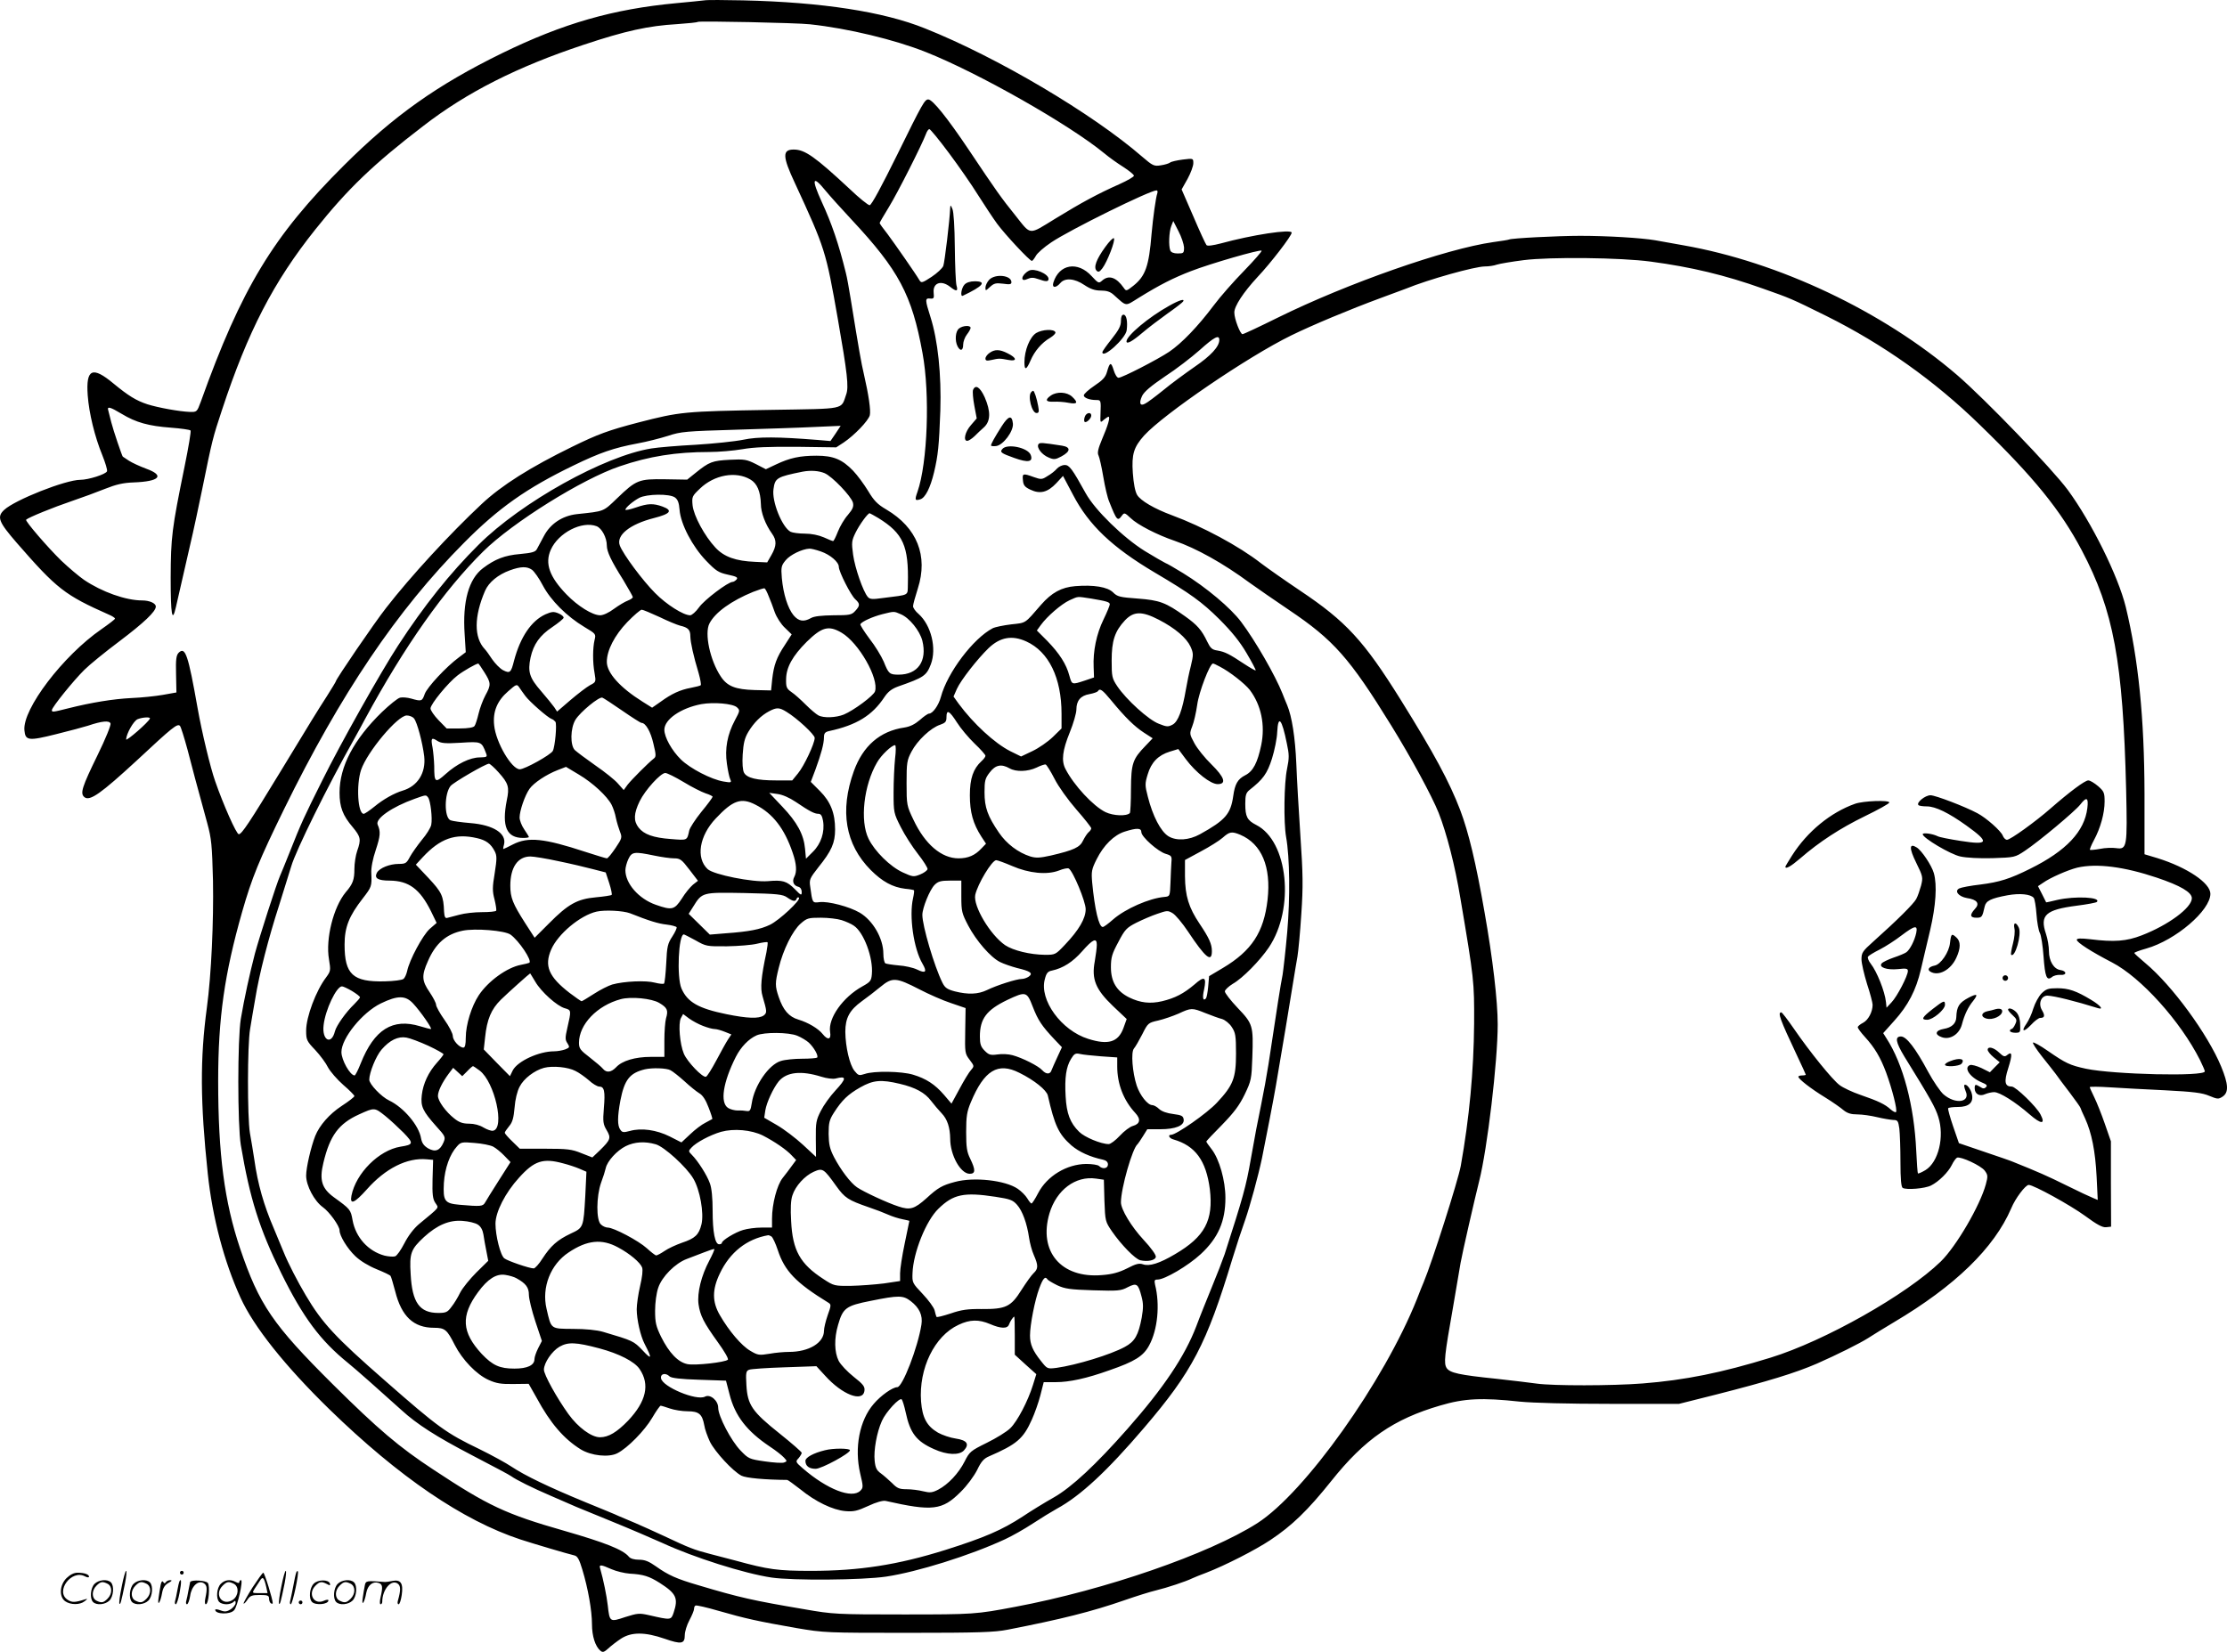 <?xml version="1.0" standalone="no"?>
<!DOCTYPE svg PUBLIC "-//W3C//DTD SVG 20010904//EN"
 "http://www.w3.org/TR/2001/REC-SVG-20010904/DTD/svg10.dtd">
<svg version="1.0" xmlns="http://www.w3.org/2000/svg"
  viewBox="0 0 1199.901 890.241"
 preserveAspectRatio="xMidYMid meet">
<g transform="translate(-0.045,891.596) scale(0.1,-0.1)"
fill="#000000" stroke="none">
<path d="M3795 8914 c-16 -2 -84 -9 -150 -15 -342 -32 -610 -109 -940 -270
-349 -171 -582 -336 -851 -604 -382 -380 -553 -663 -772 -1275 -20 -54 -21
-55 -59 -54 -56 2 -171 23 -228 41 -61 20 -103 46 -183 112 -114 95 -149 79
-139 -63 7 -97 38 -224 79 -324 16 -40 28 -79 25 -86 -6 -16 -100 -46 -144
-46 -79 0 -352 -108 -410 -162 -41 -38 -30 -65 68 -178 216 -248 258 -281 497
-387 17 -7 32 -17 32 -21 0 -4 -33 -29 -73 -57 -207 -143 -426 -431 -415 -545
5 -56 22 -58 170 -21 73 18 151 39 173 46 74 25 114 29 121 12 3 -9 -26 -81
-69 -169 -85 -174 -96 -208 -72 -228 29 -24 90 20 282 197 193 180 219 201
233 187 5 -5 23 -63 41 -129 29 -113 44 -168 106 -395 23 -84 26 -119 31 -310
4 -221 -9 -508 -33 -685 -37 -275 -36 -507 5 -895 25 -236 88 -474 176 -667
71 -157 241 -370 480 -603 374 -364 719 -599 1029 -701 64 -21 256 -78 291
-86 16 -4 26 -22 42 -76 31 -102 52 -222 52 -295 0 -64 18 -120 46 -143 12
-10 20 -7 42 13 15 14 46 38 69 53 56 36 128 36 235 -1 89 -31 108 -28 108 19
0 19 11 55 25 81 14 26 25 53 25 61 0 8 3 16 8 18 4 3 61 -10 126 -29 142 -41
211 -56 416 -92 153 -26 162 -26 605 -26 378 0 464 3 535 17 287 56 452 97
630 159 63 22 140 46 170 53 58 14 161 48 195 65 11 5 45 19 75 30 101 39 264
122 345 176 116 77 202 160 329 319 180 226 336 333 586 406 131 39 226 43
430 21 70 -7 261 -12 486 -12 l371 0 199 50 c279 71 429 117 544 167 109 48
231 109 275 137 28 18 91 57 140 86 329 195 540 400 632 614 22 54 77 126 94
126 27 0 226 -110 304 -167 65 -48 94 -63 113 -61 l27 3 -1 230 0 230 -33 95
c-18 52 -44 117 -57 143 -13 27 -24 51 -24 54 0 3 48 3 108 -1 59 -4 193 -11
298 -16 155 -8 201 -14 238 -30 44 -18 49 -19 72 -4 34 23 31 67 -8 162 -72
174 -264 437 -408 557 -33 28 -60 52 -60 55 0 3 29 14 65 24 158 45 345 205
345 295 0 58 -125 142 -285 192 l-70 21 0 327 c-1 410 -33 725 -101 1006 -41
167 -185 457 -312 630 -85 115 -445 489 -597 620 -399 343 -961 609 -1475 699
-52 9 -120 21 -151 27 -77 13 -259 24 -404 24 -121 0 -374 -13 -384 -20 -4 -2
-42 -8 -86 -14 -254 -36 -783 -221 -1160 -407 -99 -49 -184 -89 -190 -89 -12
0 -44 82 -44 116 -1 34 49 110 126 193 70 74 183 221 183 238 0 21 -215 -12
-382 -58 -43 -11 -71 -15 -77 -9 -5 6 -37 75 -71 155 l-63 145 32 57 c17 31
31 69 31 84 0 27 0 27 -57 20 -31 -4 -62 -11 -68 -16 -6 -5 -29 -12 -50 -15
-37 -6 -44 -2 -100 46 -267 232 -782 537 -1171 692 -223 90 -554 141 -979 151
-99 2 -193 3 -210 0z m570 -129 c205 -22 457 -83 625 -150 282 -112 770 -389
960 -545 25 -21 71 -54 103 -74 31 -20 57 -41 57 -47 0 -6 -35 -26 -77 -45
-117 -52 -204 -99 -346 -186 -147 -90 -129 -92 -215 16 -76 94 -107 138 -250
352 -118 176 -197 274 -220 274 -19 0 -30 -18 -167 -297 -85 -172 -139 -273
-149 -273 -8 0 -57 39 -108 88 -187 174 -241 212 -301 212 -62 0 -61 -37 6
-180 164 -355 167 -365 232 -735 51 -292 59 -364 45 -404 -30 -85 4 -77 -403
-84 -475 -8 -491 -10 -717 -68 -161 -42 -218 -63 -355 -130 -227 -111 -381
-208 -489 -309 -172 -161 -383 -390 -515 -560 -63 -80 -271 -385 -271 -396 0
-2 -21 -37 -47 -78 -58 -90 -81 -128 -253 -411 -165 -271 -207 -335 -223 -335
-13 0 -84 161 -127 285 -26 73 -72 265 -95 395 -51 288 -66 333 -102 298 -13
-14 -16 -35 -14 -115 l2 -99 -73 -13 c-40 -7 -116 -15 -168 -17 -100 -5 -216
-24 -340 -55 -87 -22 -90 -22 -90 -10 0 15 117 160 175 217 28 28 113 97 189
154 131 99 196 160 196 187 0 18 -34 33 -74 33 -88 0 -217 46 -313 111 -26 18
-81 64 -122 103 -73 71 -196 214 -190 221 12 12 150 68 242 99 59 20 143 51
185 68 58 23 96 32 152 34 141 5 170 37 68 74 -35 13 -76 32 -93 43 -16 11
-31 21 -33 22 -4 3 -51 141 -62 185 -6 25 -13 53 -16 63 -8 25 8 21 73 -18 76
-46 144 -65 265 -74 54 -4 101 -11 105 -15 4 -3 -11 -91 -32 -194 -69 -338
-74 -380 -75 -599 0 -200 8 -248 28 -160 66 289 84 368 92 402 5 22 28 128 50
235 54 266 57 277 106 425 140 425 278 692 504 975 174 218 312 351 581 557
235 182 507 319 862 437 228 76 351 103 507 112 58 4 107 9 110 12 6 6 536 -5
605 -13z m747 -692 c53 -71 124 -173 158 -228 35 -55 81 -125 103 -155 42 -57
175 -200 187 -200 4 0 13 12 21 26 7 15 45 48 84 74 99 67 531 280 567 280 5
0 7 -7 4 -16 -8 -22 -23 -130 -31 -219 -14 -174 -33 -227 -98 -279 -38 -30
-39 -30 -52 -11 -40 57 -81 71 -117 38 -17 -15 -20 -14 -56 25 -75 82 -175 65
-206 -35 -9 -29 13 -31 37 -3 25 30 77 26 130 -10 33 -22 57 -30 89 -30 31 0
50 -6 68 -22 74 -66 60 -64 136 -17 113 70 186 107 282 144 103 40 373 118
380 110 3 -3 -39 -51 -94 -108 -55 -56 -129 -140 -164 -187 -84 -112 -172
-204 -240 -250 -63 -42 -253 -140 -273 -140 -8 0 -19 18 -26 41 -14 46 -21 44
-36 -9 -8 -29 -23 -45 -68 -75 -31 -21 -57 -44 -57 -52 0 -13 30 -25 68 -25
24 0 25 -2 22 -75 -2 -48 -1 -49 17 -32 11 9 23 17 26 17 11 0 -3 -48 -35
-122 -21 -50 -26 -73 -19 -86 5 -10 17 -62 26 -116 9 -54 23 -114 32 -134 41
-103 45 -107 69 -74 12 16 15 15 46 -14 38 -37 144 -91 238 -123 116 -40 260
-120 405 -227 39 -28 133 -93 210 -145 241 -162 327 -259 552 -624 108 -175
218 -378 255 -470 43 -110 88 -283 117 -460 74 -437 75 -449 74 -675 -2 -257
-26 -510 -72 -768 -16 -84 -154 -517 -200 -627 -5 -11 -21 -51 -36 -90 -177
-444 -603 -1043 -860 -1208 -260 -166 -820 -360 -1305 -451 -211 -40 -223 -41
-600 -41 -362 0 -381 1 -535 28 -278 47 -349 63 -570 129 -120 35 -164 55
-230 102 -38 27 -60 36 -91 36 -26 0 -47 6 -55 16 -31 38 -127 76 -349 140
-315 90 -410 135 -705 330 -184 121 -296 216 -540 458 -325 323 -398 430 -501
734 -84 250 -118 505 -118 902 0 340 34 577 129 911 53 185 90 276 226 554
304 620 609 1073 969 1435 186 188 338 295 590 417 142 69 217 95 345 119 50
9 124 28 165 41 69 23 97 25 365 33 160 5 352 11 428 15 l137 6 -27 -41 -28
-41 -70 6 c-212 17 -321 18 -400 1 -44 -9 -159 -21 -255 -27 -96 -5 -204 -14
-240 -20 -252 -40 -700 -289 -931 -519 -154 -153 -295 -330 -433 -542 -94
-144 -311 -530 -409 -728 -99 -198 -113 -228 -177 -390 -23 -58 -46 -114 -51
-125 -18 -40 -111 -329 -135 -418 -28 -108 -57 -240 -76 -352 -18 -109 -18
-571 0 -680 49 -290 100 -451 218 -691 118 -239 210 -362 359 -483 33 -26 191
-166 288 -254 84 -77 189 -144 377 -242 113 -59 210 -110 215 -115 26 -19 114
-63 212 -105 59 -26 122 -53 138 -60 17 -7 104 -43 195 -80 91 -37 212 -89
270 -115 169 -78 440 -164 587 -186 115 -17 490 -14 618 5 167 25 450 113 640
201 39 18 106 56 150 85 44 29 103 65 130 80 127 69 271 203 469 435 260 304
337 451 476 910 21 69 52 163 69 210 27 78 70 235 91 334 22 109 63 320 75
391 24 139 84 497 95 570 6 39 16 95 21 125 5 30 15 134 21 231 10 148 9 214
-5 420 -9 134 -19 309 -22 389 -6 142 -24 255 -49 315 -7 17 -19 45 -26 64
-38 96 -146 284 -222 385 -56 75 -188 186 -313 263 -44 27 -87 52 -96 55 -9 4
-59 33 -110 64 -116 72 -269 221 -319 312 -73 132 -88 152 -113 152 -13 0 -32
-9 -42 -20 -10 -12 -33 -30 -51 -40 -29 -19 -34 -19 -74 -5 -58 21 -62 20 -58
-17 2 -27 10 -37 40 -51 52 -25 93 -15 140 35 l36 39 54 -102 c85 -163 210
-282 439 -418 195 -115 256 -160 348 -251 68 -68 111 -121 148 -184 29 -49 51
-91 49 -93 -2 -2 -30 14 -62 35 -81 54 -104 65 -144 72 -29 4 -38 13 -55 48
-30 63 -54 90 -120 137 -104 74 -136 86 -254 95 -96 7 -110 10 -133 33 -30 30
-105 42 -204 34 -74 -6 -127 -35 -184 -100 -90 -104 -79 -97 -161 -106 -41 -5
-86 -14 -100 -21 -105 -55 -244 -239 -279 -370 -12 -45 -44 -90 -64 -90 -6 0
-28 -15 -49 -34 -27 -23 -52 -36 -84 -41 -131 -19 -223 -99 -272 -235 -77
-214 -46 -395 91 -533 62 -62 118 -93 186 -101 24 -2 45 -6 47 -8 2 -2 0 -21
-5 -43 -22 -96 3 -272 51 -353 26 -45 17 -54 -30 -31 -21 10 -66 20 -99 22
-33 3 -65 8 -71 11 -6 4 -11 27 -11 52 0 82 -56 179 -127 221 -56 33 -171 63
-217 57 -39 -5 -38 -5 -50 83 -6 39 -2 46 44 105 71 88 90 131 90 204 0 87
-24 149 -82 207 l-49 49 25 66 c31 85 46 140 46 174 0 22 6 29 28 34 148 32
232 84 297 182 20 30 39 45 74 58 140 49 153 58 177 120 32 85 2 210 -66 271
-17 14 -30 33 -30 42 0 9 12 52 26 96 56 175 -4 327 -170 425 -48 28 -67 48
-98 100 -22 36 -58 85 -81 109 -59 61 -106 81 -197 81 -90 0 -144 -12 -218
-47 l-55 -26 -54 28 c-50 25 -62 27 -141 23 -93 -5 -110 -11 -183 -70 l-46
-37 -119 2 c-142 2 -155 -3 -259 -103 -76 -73 -67 -69 -217 -85 -78 -9 -143
-52 -178 -120 -15 -27 -31 -58 -37 -69 -8 -15 -27 -20 -91 -26 -82 -7 -134
-27 -199 -76 -77 -58 -111 -180 -99 -356 l6 -97 -37 -28 c-68 -50 -171 -161
-184 -197 -14 -40 -17 -41 -73 -25 -21 6 -48 8 -60 5 -13 -3 -56 -38 -98 -78
-151 -147 -228 -293 -228 -434 0 -77 17 -123 71 -186 43 -52 46 -66 24 -128
-8 -23 -15 -67 -15 -97 0 -58 -8 -81 -47 -126 -66 -80 -109 -251 -90 -361 10
-60 9 -64 -15 -97 -55 -72 -108 -214 -108 -287 0 -50 3 -57 49 -105 27 -29 58
-71 69 -94 12 -22 49 -65 82 -94 33 -28 60 -56 60 -60 0 -5 -31 -29 -68 -53
-67 -44 -120 -105 -143 -162 -23 -59 -49 -170 -49 -214 0 -54 44 -137 90 -170
35 -25 90 -101 90 -125 0 -29 41 -97 85 -139 26 -25 70 -52 114 -70 39 -16 74
-32 76 -37 3 -4 14 -42 25 -83 34 -135 99 -196 209 -196 59 0 70 -10 112 -93
41 -80 117 -159 182 -188 42 -19 67 -23 134 -22 l82 1 43 -76 c74 -137 147
-221 237 -277 57 -35 152 -45 198 -21 55 28 147 122 187 190 21 36 42 66 46
66 4 0 27 -7 50 -15 23 -8 66 -15 95 -15 61 0 79 -15 90 -75 3 -22 18 -62 31
-90 28 -55 122 -157 169 -182 25 -13 127 -22 247 -23 4 0 35 -23 70 -50 83
-68 176 -112 243 -118 45 -4 65 1 124 28 42 20 79 30 93 27 253 -57 305 -51
404 48 35 34 72 85 89 118 22 46 36 62 64 74 150 65 185 95 231 198 15 33 36
92 46 131 l18 71 65 0 c74 0 166 20 289 64 136 47 183 76 214 134 46 84 59
220 32 327 -5 24 -3 28 14 28 38 0 164 74 232 137 94 87 133 177 133 303 0 94
-33 209 -74 262 -16 20 -29 39 -29 42 0 2 38 43 85 90 64 66 93 104 122 164
35 73 37 83 41 199 6 172 3 181 -79 267 -38 40 -69 80 -69 89 0 8 20 27 43 41
53 30 146 125 194 196 141 210 104 573 -68 660 -49 25 -59 45 -59 114 0 46 4
59 22 74 74 58 96 88 122 170 14 45 27 109 28 142 5 96 25 73 52 -61 13 -60
13 -78 1 -137 -16 -75 -19 -288 -5 -367 20 -112 22 -328 6 -513 -9 -101 -21
-205 -25 -230 -12 -61 -27 -157 -76 -482 -9 -58 -27 -157 -40 -220 -22 -107
-29 -144 -55 -290 -26 -150 -42 -205 -141 -513 -11 -32 -41 -110 -68 -175 -26
-64 -65 -160 -85 -214 -62 -162 -176 -332 -371 -553 -171 -194 -301 -315 -398
-370 -48 -27 -123 -73 -166 -102 -112 -73 -204 -113 -416 -180 -258 -81 -465
-113 -725 -113 -179 0 -230 7 -405 55 -33 9 -95 25 -138 36 -89 23 -113 33
-247 96 -52 24 -122 56 -155 70 -33 14 -73 31 -90 38 -16 8 -97 41 -180 75
-197 81 -327 144 -396 190 -31 21 -110 64 -175 96 -179 86 -222 117 -509 369
-268 234 -339 311 -427 460 -43 72 -96 175 -118 230 -23 55 -47 114 -54 130
-54 125 -87 241 -105 370 -7 44 -17 109 -24 145 -14 84 -14 475 1 560 6 36 18
110 28 165 21 131 72 328 128 501 24 77 54 172 66 212 24 83 195 430 337 682
17 30 44 80 60 110 214 395 426 695 637 904 158 156 534 391 736 459 158 54
303 77 482 77 51 0 131 7 178 15 62 11 142 14 296 13 l210 -3 40 26 c58 39
133 117 141 147 6 26 -6 109 -32 222 -14 60 -26 126 -71 405 -9 55 -20 118
-26 140 -39 158 -76 266 -130 383 -57 125 -50 147 20 61 22 -27 86 -98 141
-157 254 -272 325 -405 382 -719 41 -221 27 -592 -27 -747 -16 -45 -14 -50 15
-41 27 8 54 62 74 145 22 93 27 144 34 333 6 194 -13 378 -53 504 -30 94 -30
103 -2 100 20 -2 22 2 19 32 -5 53 41 69 89 31 34 -27 44 -25 34 8 -4 15 -8
108 -9 207 -1 108 -6 190 -13 205 -9 22 -11 22 -12 5 -2 -64 -30 -294 -37
-312 -5 -13 -33 -39 -63 -59 -50 -33 -56 -34 -65 -19 -21 36 -132 195 -172
249 -24 30 -43 57 -43 60 0 3 23 42 51 88 46 75 176 332 199 393 5 14 13 25
18 25 5 0 52 -57 104 -127z m1268 -510 c0 -31 -2 -33 -34 -33 -22 0 -36 6 -40
16 -10 25 -7 100 5 131 l11 28 28 -55 c16 -30 29 -70 30 -87z m2515 -77 c217
-29 398 -72 603 -145 150 -53 151 -53 343 -148 305 -152 582 -348 827 -587
290 -281 435 -460 549 -676 172 -326 222 -598 239 -1290 7 -309 5 -323 -53
-315 -21 3 -60 2 -88 -4 -27 -5 -52 -7 -54 -5 -2 2 7 25 21 51 36 66 58 147
58 209 0 47 -3 55 -35 83 -20 17 -43 31 -53 31 -18 0 -100 -61 -203 -151 -82
-72 -217 -169 -235 -169 -8 0 -18 10 -23 23 -10 25 -87 94 -136 120 -67 36
-227 97 -253 97 -29 0 -78 -40 -65 -53 3 -4 24 -7 45 -7 47 0 118 -35 213
-103 127 -91 121 -107 -31 -83 -58 9 -114 20 -123 25 -28 14 -81 21 -81 11 0
-20 150 -109 203 -120 31 -7 103 -11 173 -9 119 4 121 4 175 40 75 50 269 212
298 249 34 44 45 38 38 -19 -15 -126 -114 -231 -308 -327 -110 -55 -166 -72
-267 -85 -54 -6 -105 -16 -115 -21 -28 -14 -4 -44 41 -52 56 -8 71 -30 43 -59
-29 -32 -26 -47 8 -47 30 0 32 3 45 61 7 30 32 43 123 60 66 12 125 6 141 -14
5 -6 12 -46 15 -89 3 -42 11 -87 18 -100 7 -12 16 -70 20 -127 8 -110 17 -133
45 -111 9 8 29 13 46 12 35 -3 35 21 0 26 -36 5 -62 49 -62 102 0 25 -7 67
-16 93 -34 101 -3 130 167 152 55 7 103 16 107 20 26 26 -116 33 -213 11 -33
-8 -60 -14 -60 -13 0 1 -10 21 -22 44 l-22 43 27 18 c39 28 136 70 185 82 105
24 252 5 428 -54 128 -43 189 -79 189 -111 0 -51 -127 -145 -270 -200 -82 -32
-148 -37 -277 -21 -52 6 -73 5 -73 -3 0 -14 78 -64 190 -122 156 -81 368 -316
474 -526 14 -29 26 -56 26 -61 0 -29 -492 -17 -640 14 -88 19 -110 30 -207 97
-40 28 -76 48 -79 44 -3 -3 18 -36 48 -74 30 -37 63 -80 74 -94 10 -15 45 -61
77 -103 31 -41 57 -78 57 -81 0 -2 11 -28 25 -57 35 -77 55 -175 62 -315 l6
-124 -24 10 c-13 5 -78 35 -144 68 -103 51 -153 73 -290 128 -11 5 -81 29
-155 54 l-135 46 -31 90 c-17 50 -29 93 -27 98 2 4 26 7 52 7 60 0 86 24 76
69 -6 29 -31 59 -41 49 -2 -3 1 -17 7 -32 28 -61 -54 -74 -119 -18 -17 15 -55
70 -83 122 -68 127 -117 190 -146 190 -34 0 -29 -30 18 -108 141 -228 167
-274 183 -326 34 -106 1 -243 -69 -286 -20 -12 -38 -20 -41 -18 -2 3 -6 58 -9
122 -11 242 -70 467 -161 607 l-17 27 60 67 c74 82 117 164 143 276 11 46 33
142 50 212 31 133 38 243 20 307 -12 42 -66 123 -93 139 -40 25 -41 -4 -2 -83
36 -73 37 -79 26 -123 -7 -25 -18 -58 -26 -72 -13 -25 -102 -114 -233 -231
-56 -50 -62 -59 -62 -94 0 -21 14 -81 30 -133 17 -51 30 -102 30 -112 0 -38
-23 -82 -51 -97 -16 -8 -29 -19 -29 -24 0 -6 17 -29 39 -53 52 -57 83 -109
114 -192 32 -87 62 -204 53 -212 -3 -4 -16 3 -29 14 -29 27 -66 45 -162 78
-44 15 -95 39 -113 53 -38 28 -159 177 -247 305 -33 48 -63 87 -67 87 -21 0
-7 -38 83 -229 27 -57 49 -105 49 -107 0 -2 -9 -4 -20 -4 -11 0 -20 -3 -20 -7
0 -12 68 -65 145 -112 39 -24 83 -55 98 -68 21 -17 41 -23 75 -23 26 0 74 -7
107 -15 33 -8 72 -14 86 -15 24 0 27 -5 33 -46 3 -26 6 -107 6 -180 0 -92 4
-135 12 -140 19 -12 120 -4 153 13 42 21 93 72 112 111 9 19 22 36 28 39 21 7
129 -43 149 -70 17 -23 18 -30 6 -74 -31 -114 -159 -334 -243 -416 -183 -178
-625 -428 -917 -518 -262 -81 -460 -121 -689 -139 -167 -13 -480 -13 -569 -1
-37 5 -134 17 -217 26 -205 21 -252 32 -270 58 -16 26 -13 61 35 332 17 99 35
205 40 235 9 52 75 340 100 440 44 173 100 645 100 845 0 126 -27 357 -71 605
-46 265 -86 431 -131 550 -58 152 -141 306 -321 595 -199 319 -294 422 -542
588 -82 55 -177 122 -210 147 -119 93 -315 198 -480 259 -95 35 -170 79 -188
110 -11 19 -19 62 -23 118 -7 101 5 139 61 202 105 115 557 424 792 539 112
55 315 140 483 202 63 23 124 46 135 50 122 50 372 120 426 120 20 0 49 4 65
10 16 5 81 16 144 24 142 18 523 14 685 -8z m-2325 -422 c0 -36 -45 -85 -133
-145 -50 -35 -127 -91 -169 -126 -42 -34 -86 -67 -97 -72 -28 -16 -35 2 -17
41 11 23 48 54 123 105 60 39 143 103 187 142 79 71 106 85 106 55z m-2127
-718 c41 -17 144 -125 153 -159 5 -21 -1 -35 -27 -66 -19 -21 -43 -62 -54 -90
-11 -28 -22 -51 -26 -51 -4 0 -26 9 -50 20 -28 12 -66 20 -102 20 -32 0 -67 5
-77 10 -46 25 -102 164 -92 230 8 60 18 66 157 94 43 8 87 5 118 -8z m-400
-34 c37 -21 55 -65 57 -132 0 -46 24 -110 60 -160 26 -36 25 -66 -3 -115 l-23
-40 -65 3 c-104 4 -168 27 -214 77 -58 62 -117 171 -123 228 -4 46 -3 49 40
90 77 74 193 95 271 49z m-406 -97 c15 -11 22 -28 25 -67 6 -77 69 -197 143
-274 53 -55 67 -64 117 -75 47 -10 56 -15 47 -26 -6 -7 -16 -13 -21 -13 -25 0
-154 -98 -181 -137 -17 -24 -39 -43 -48 -43 -36 0 -127 57 -189 120 -66 66
-172 208 -190 256 -21 55 54 115 184 148 90 23 103 41 46 62 -50 18 -79 17
-143 -5 -32 -11 -57 -16 -57 -12 0 11 41 46 75 64 40 21 163 23 192 2z m1096
-111 c134 -83 164 -150 159 -356 -2 -65 13 -56 -135 -75 -56 -8 -70 -7 -81 6
-25 29 -69 155 -79 227 -9 66 -8 76 13 119 21 43 66 105 76 105 2 0 23 -12 47
-26z m-1518 -44 c28 -11 55 -62 55 -104 0 -33 23 -82 88 -185 28 -47 52 -89
52 -93 0 -5 -12 -13 -27 -19 -14 -5 -48 -25 -74 -44 -28 -21 -58 -35 -75 -35
-41 0 -120 49 -181 112 -92 95 -118 167 -85 241 41 92 168 157 247 127z m1208
-136 c50 -17 97 -57 97 -83 0 -26 65 -154 89 -175 26 -24 26 -34 -1 -63 -19
-21 -30 -23 -117 -23 -64 -1 -104 -5 -121 -15 -39 -22 -66 -18 -94 15 -31 38
-55 114 -63 200 -5 60 -3 68 21 97 24 29 88 60 127 62 8 1 36 -6 62 -15z
m-1556 -99 c12 -9 39 -47 58 -84 43 -81 129 -167 224 -224 62 -37 63 -38 55
-70 -10 -42 -11 -120 0 -179 8 -47 8 -48 -25 -65 -18 -10 -65 -46 -105 -80
l-72 -62 -15 23 c-9 13 -41 52 -71 87 -63 72 -73 104 -57 181 16 72 50 120
118 165 31 21 58 43 60 49 2 6 -10 17 -27 24 -26 11 -36 10 -71 -5 -76 -35
-135 -122 -169 -250 -16 -64 -22 -70 -59 -51 -17 9 -43 36 -59 59 -15 23 -33
48 -40 55 -58 62 -58 175 2 314 20 46 70 87 133 110 60 22 93 22 120 3z m1275
-142 c9 -21 24 -60 33 -87 10 -27 34 -65 55 -84 l36 -35 -36 -56 c-46 -69 -60
-109 -69 -186 l-6 -60 -88 2 c-104 3 -148 20 -183 73 -58 87 -89 233 -61 286
31 60 118 122 235 170 31 12 59 21 62 19 4 -2 14 -21 22 -42z m1738 -13 c83
-14 100 -19 100 -31 0 -6 -15 -43 -34 -82 -38 -78 -57 -171 -53 -257 l2 -55
-50 -17 c-70 -23 -69 -23 -83 27 -16 61 -53 119 -119 187 l-56 56 21 29 c34
47 110 113 155 134 50 22 37 21 117 9z m-2327 -99 c45 -22 96 -43 112 -47 43
-10 55 -22 55 -58 1 -33 16 -103 45 -199 9 -32 14 -61 11 -64 -3 -3 -27 -9
-53 -14 -59 -11 -104 -32 -163 -75 l-46 -32 -51 32 c-123 77 -193 156 -193
215 0 62 42 143 110 214 36 37 71 67 78 67 7 0 49 -18 95 -39z m1300 15 c47
-19 103 -89 117 -143 27 -110 -24 -183 -128 -183 -49 0 -54 5 -80 70 -13 30
-47 86 -77 124 -29 39 -51 74 -49 78 9 15 68 41 119 54 65 16 61 16 98 0z
m1391 -30 c89 -46 149 -98 171 -145 16 -36 16 -44 2 -103 -9 -34 -21 -92 -27
-128 -19 -112 -42 -173 -71 -189 -24 -13 -32 -13 -74 4 -55 20 -177 131 -225
203 -28 42 -30 52 -30 138 0 107 17 158 72 217 47 49 91 50 182 3z m-1709 -70
c93 -55 202 -247 180 -316 -7 -23 -115 -103 -168 -125 -42 -17 -110 -20 -138
-4 -11 6 -41 31 -67 57 -26 26 -60 57 -77 68 -27 19 -30 27 -29 71 1 63 35
124 111 200 82 80 118 90 188 49z m995 -47 c121 -55 190 -196 190 -390 l0 -79
-47 -46 c-27 -26 -76 -60 -110 -76 l-61 -29 -59 29 c-84 43 -197 147 -277 255
l-28 39 18 41 c21 47 111 162 171 220 62 59 126 71 203 36z m-2920 -166 c36
-57 37 -68 6 -124 -13 -24 -30 -69 -37 -99 -7 -30 -17 -61 -22 -67 -6 -8 -35
-13 -80 -13 l-70 0 -44 45 c-24 25 -43 53 -43 63 0 23 95 139 146 178 31 24
99 63 112 64 1 0 16 -21 32 -47z m3963 30 c53 -27 134 -91 161 -125 62 -82 84
-190 62 -297 -20 -96 -44 -142 -86 -163 -41 -21 -56 -47 -65 -113 -14 -96 -42
-129 -179 -205 -60 -33 -127 -37 -170 -11 -42 26 -85 110 -111 213 -16 61 -16
71 -1 120 19 65 57 104 119 123 l46 14 41 -55 c54 -72 133 -134 171 -134 49 0
38 36 -34 107 -35 34 -76 85 -91 113 -27 50 -27 52 -12 91 9 22 21 75 27 117
9 68 68 222 85 222 3 0 19 -7 37 -17z m-3742 -158 c23 -31 121 -117 142 -124
7 -2 15 -9 20 -15 9 -13 -2 -134 -14 -157 -11 -21 -151 -99 -178 -99 -44 0
-129 145 -138 237 -8 73 16 132 75 183 43 38 47 40 59 23 6 -10 22 -31 34 -48z
m3155 -22 c79 -96 127 -142 177 -175 l48 -31 -39 -41 c-69 -71 -77 -95 -78
-233 0 -67 -3 -125 -6 -129 -18 -18 -89 -15 -131 5 -66 32 -171 145 -216 233
-23 44 -16 100 23 196 20 49 36 105 36 124 0 48 23 75 70 83 22 4 42 11 46 16
10 17 23 9 70 -48z m-2633 -57 c52 -36 99 -66 104 -66 22 0 49 -46 64 -112 15
-62 15 -71 1 -81 -29 -23 -118 -112 -140 -140 l-21 -29 -31 35 c-16 19 -71 63
-122 98 -50 35 -99 72 -110 82 -26 25 -25 118 3 164 26 42 128 126 145 119 6
-2 55 -34 107 -70z m618 18 c17 -16 17 -18 -11 -70 -41 -77 -55 -154 -43 -234
5 -36 13 -74 18 -84 8 -18 5 -19 -36 -12 -66 11 -180 70 -230 119 -49 48 -89
120 -89 160 0 56 89 117 199 138 67 12 170 3 192 -17z m268 -25 c56 -34 151
-122 151 -140 0 -30 -58 -153 -90 -191 l-31 -38 -87 0 c-104 0 -158 13 -173
42 -7 13 -10 51 -7 98 4 60 10 87 30 121 30 50 69 89 113 112 40 21 54 21 94
-4z m917 -56 c20 -32 63 -83 95 -114 33 -31 59 -61 59 -66 0 -6 -9 -18 -21
-29 -45 -41 -63 -94 -63 -184 0 -91 17 -153 62 -223 l25 -38 -24 -25 c-35 -38
-72 -54 -124 -54 -92 0 -181 76 -243 208 -36 75 -37 80 -37 197 0 111 2 124
27 171 31 59 104 128 154 144 28 10 34 16 34 41 0 43 15 36 56 -28z m-2925 21
c17 -20 46 -130 55 -204 10 -89 -35 -161 -116 -185 -46 -14 -105 -47 -152 -86
-26 -21 -52 -39 -58 -39 -32 0 -41 156 -14 237 33 97 197 293 246 293 14 0 32
-7 39 -16z m-1423 -1 c-8 -20 -128 -124 -128 -112 1 30 40 100 62 109 28 11
71 13 66 3z m1675 -130 c111 7 112 7 136 -56 8 -20 6 -22 -33 -23 -53 0 -124
-35 -185 -90 -56 -50 -61 -47 -61 44 -1 31 -5 76 -9 99 -10 51 -6 57 26 36 20
-13 42 -15 126 -10z m2340 -85 c-4 -40 -8 -122 -8 -183 0 -108 1 -112 39 -187
21 -42 63 -107 92 -144 30 -38 53 -75 52 -82 -2 -8 -20 -21 -40 -29 -35 -14
-40 -13 -93 11 -68 31 -152 114 -185 182 -47 96 -26 288 46 411 22 39 79 93
97 93 5 0 5 -33 0 -72z m-2136 -75 c53 -59 59 -79 44 -150 -28 -142 -1 -203
88 -203 17 0 31 2 31 5 0 2 -11 21 -25 41 -14 20 -25 49 -25 64 0 36 28 118
53 154 23 33 91 78 153 102 l44 17 70 -42 c74 -44 152 -116 176 -163 8 -16 19
-47 23 -71 5 -23 15 -56 22 -74 12 -30 11 -35 -24 -87 -21 -31 -41 -56 -47
-56 -5 0 -57 16 -116 35 -222 73 -308 82 -390 40 -27 -14 -50 -25 -52 -25 -1
0 0 11 4 24 15 60 -57 106 -181 116 -49 4 -98 11 -107 15 -35 14 -34 143 0
185 17 20 189 120 207 120 5 0 29 -21 52 -47z m2995 -34 c21 -42 72 -113 118
-166 44 -50 80 -96 80 -101 0 -5 -6 -15 -14 -21 -8 -7 -21 -27 -30 -45 -17
-37 -50 -52 -174 -81 -59 -13 -79 -14 -110 -5 -66 21 -128 68 -169 128 -61 89
-78 136 -78 218 0 62 3 75 28 107 31 41 63 47 107 22 35 -20 98 -18 145 4 22
11 44 18 49 17 5 -1 27 -36 48 -77z m-1998 -18 c44 -27 98 -54 119 -61 20 -6
37 -15 37 -18 0 -4 -27 -41 -61 -82 -33 -41 -62 -86 -65 -100 -12 -55 -9 -53
-98 -46 -96 7 -146 25 -175 62 -28 36 -26 76 6 142 30 61 113 152 138 152 10
0 54 -22 99 -49z m604 -107 c75 -51 101 -64 122 -64 13 0 20 -10 25 -38 10
-60 -11 -124 -55 -167 l-37 -37 -5 54 c-7 76 -42 142 -123 227 l-70 74 43 -6
c27 -3 66 -20 100 -43z m-1981 24 c13 -17 24 -112 17 -147 -3 -16 -26 -53 -51
-82 -24 -30 -53 -71 -64 -91 -18 -34 -23 -38 -60 -38 -49 0 -104 -22 -118 -48
-15 -29 5 -42 69 -42 103 -1 163 -45 223 -166 l30 -62 -37 -32 c-38 -34 -110
-168 -122 -228 -4 -17 -12 -36 -20 -42 -7 -6 -52 -12 -101 -13 -171 -4 -216
37 -216 198 0 94 24 154 98 249 48 62 49 65 46 136 -2 27 8 78 24 125 25 76
27 99 10 137 -13 32 77 95 200 139 62 22 60 22 72 7z m1764 -39 c93 -47 156
-128 200 -258 21 -60 24 -103 9 -131 -13 -24 -4 -47 21 -53 12 -3 19 -14 19
-28 0 -21 -3 -20 -37 15 -44 44 -66 50 -145 43 -82 -7 -293 35 -325 65 -64 60
-45 179 44 273 92 98 137 114 214 74z m2079 -148 c0 -25 90 -105 132 -117 30
-9 33 -13 30 -44 -1 -19 -4 -69 -5 -110 -3 -75 -3 -75 -33 -78 -81 -7 -211
-64 -277 -122 -25 -22 -49 -40 -55 -40 -21 0 -43 94 -57 240 -5 59 -3 71 24
125 38 76 94 131 151 149 66 21 90 20 90 -3z m533 -14 c115 -49 167 -172 147
-350 -20 -175 -85 -275 -241 -368 l-74 -44 -5 -57 c-3 -31 -8 -60 -13 -64 -15
-15 -19 6 -9 49 14 68 2 75 -52 27 -58 -49 -104 -73 -174 -90 -65 -15 -117 -9
-177 20 -67 33 -99 84 -99 163 0 53 6 73 40 136 35 67 44 77 97 104 32 16 83
38 113 48 52 18 57 19 83 3 15 -9 52 -53 82 -98 95 -143 129 -170 129 -106 0
38 -15 71 -66 147 -59 88 -78 150 -79 256 l0 88 85 46 c47 25 100 58 118 74
37 33 49 35 95 16z m-4113 -18 c49 -11 75 -30 96 -71 12 -24 12 -40 0 -117
-13 -77 -13 -98 -1 -143 7 -29 11 -56 9 -60 -3 -5 -38 -8 -77 -8 -40 0 -94 -6
-122 -14 -27 -7 -57 -15 -65 -17 -11 -3 -15 6 -17 34 -3 84 -12 104 -83 180
l-69 73 37 40 c94 101 175 130 292 103z m955 -94 c38 -8 87 -15 107 -15 33 0
41 -6 83 -61 l46 -60 -27 -21 c-14 -12 -42 -45 -60 -75 -40 -61 -53 -64 -141
-33 -91 32 -163 114 -163 186 0 14 7 41 16 60 19 40 32 41 139 19z m-517 -30
c64 -13 148 -33 186 -43 l70 -18 19 -58 c10 -31 16 -60 13 -63 -3 -3 -41 -9
-85 -13 -100 -9 -149 -36 -253 -141 l-77 -77 -51 79 c-67 105 -80 137 -80 202
0 98 40 157 108 157 18 0 86 -11 150 -25z m2445 -26 c92 -40 188 -49 252 -25
24 10 49 15 54 11 23 -14 91 -178 91 -219 0 -50 -36 -112 -112 -192 -50 -53
-52 -54 -107 -54 -81 1 -171 23 -215 52 -81 56 -173 211 -161 271 13 59 90
187 113 187 7 0 45 -14 85 -31z m-273 -165 c0 -80 3 -91 37 -156 43 -82 121
-172 172 -197 20 -10 61 -24 91 -32 72 -17 88 -28 64 -46 -10 -7 -27 -13 -38
-13 -28 0 -135 -34 -188 -60 -48 -23 -101 -25 -173 -7 -41 11 -53 19 -67 47
-44 89 -108 306 -108 365 0 38 40 136 66 162 19 19 34 23 84 23 l60 0 0 -86z
m-938 -5 c32 -22 45 -24 51 -6 2 6 8 9 12 5 12 -12 -106 -122 -156 -146 -52
-25 -112 -37 -239 -46 l-85 -7 -57 56 -57 56 24 38 c49 79 48 78 277 74 180
-4 206 -7 230 -24z m-847 -85 c103 -41 152 -56 197 -61 27 -3 51 -10 54 -14 2
-5 -8 -27 -23 -50 -25 -38 -29 -54 -33 -145 -3 -56 -8 -105 -12 -109 -3 -3
-26 -1 -49 5 -47 13 -166 8 -230 -10 -20 -6 -64 -28 -98 -50 -34 -22 -64 -40
-67 -40 -3 0 -32 20 -65 45 -112 87 -137 145 -99 233 36 84 157 185 245 205
45 10 143 5 180 -9z m1140 -37 c22 -7 52 -20 66 -30 54 -36 105 -174 97 -261
-3 -36 -8 -42 -51 -66 -105 -58 -186 -172 -174 -246 7 -41 -12 -46 -40 -11
-24 30 -78 62 -131 78 -51 15 -82 51 -106 122 -20 59 -20 75 0 156 24 99 75
201 118 239 34 30 42 32 109 32 40 0 90 -6 112 -13z m5790 -69 c-9 -42 -34
-90 -53 -104 -8 -6 -39 -19 -69 -29 -29 -10 -58 -24 -64 -31 -18 -21 27 -37
88 -31 44 5 53 3 53 -10 0 -26 -58 -138 -88 -169 l-27 -29 -3 30 c-6 58 -49
165 -82 207 -12 15 -18 32 -15 38 4 6 32 23 64 39 31 16 84 50 116 75 73 55
89 58 80 14z m-7574 -9 c45 -32 119 -142 101 -152 -4 -2 -24 -7 -45 -11 -74
-14 -176 -87 -227 -164 -39 -59 -70 -159 -70 -228 0 -38 -4 -54 -13 -54 -22 0
-57 39 -57 63 0 13 -20 52 -45 87 -25 35 -45 72 -45 81 0 9 -16 40 -35 68 -42
61 -44 89 -9 167 41 95 99 146 187 164 67 14 227 1 258 -21z m997 -31 c56 -32
60 -33 169 -32 62 1 136 7 163 14 28 7 53 10 56 8 2 -3 -1 -27 -6 -54 -29
-135 -34 -194 -21 -237 24 -83 25 -89 6 -104 -26 -18 -87 -16 -200 7 -152 31
-211 65 -243 139 -26 61 -16 291 13 291 3 0 31 -15 63 -32z m2162 -24 c0 -15
-5 -55 -11 -89 -18 -96 4 -151 98 -241 l74 -70 -18 -50 c-28 -75 -82 -91 -189
-57 -145 45 -265 210 -234 322 8 32 16 42 38 46 60 13 112 46 163 104 58 66
79 75 79 35z m-3026 -198 c32 -56 119 -133 160 -144 35 -10 35 -11 13 -107
-12 -52 -12 -63 1 -82 13 -21 12 -23 -13 -33 -14 -5 -41 -10 -59 -10 -82 0
-197 -53 -223 -103 l-15 -31 -71 72 -70 72 7 64 c10 98 33 153 86 205 40 39
152 139 157 141 0 0 13 -20 27 -44z m2070 -42 c50 -26 127 -60 170 -74 l79
-27 -2 -122 c-2 -118 -2 -123 24 -157 25 -33 25 -34 8 -54 -10 -10 -38 -56
-62 -101 l-44 -81 -40 47 c-49 57 -97 88 -167 109 -63 19 -212 21 -260 4 -31
-10 -35 -9 -56 17 -26 33 -48 128 -49 210 0 75 23 117 89 165 27 19 72 54 100
77 64 53 84 52 210 -13z m-3057 -9 c23 -14 43 -29 43 -34 0 -4 -14 -20 -31
-37 -44 -42 -96 -115 -104 -146 -19 -77 -71 -49 -61 33 9 82 69 209 99 209 6
0 30 -11 54 -25z m3668 -85 c28 -72 48 -103 118 -177 l39 -41 -25 -54 c-14
-29 -27 -61 -31 -70 -7 -23 -29 -23 -50 0 -20 23 -108 67 -160 81 -21 6 -58 8
-82 4 -37 -5 -46 -2 -68 20 -21 21 -26 36 -26 77 0 96 36 143 148 197 100 47
105 46 137 -37z m-3339 18 c41 -44 106 -138 96 -138 -5 0 -31 7 -58 15 -148
45 -247 -17 -320 -200 -14 -36 -29 -65 -33 -65 -24 0 -71 83 -71 126 0 74 112
213 212 262 91 44 133 44 174 0z m1326 3 c44 -26 50 -40 37 -83 -5 -18 -9 -72
-9 -120 l0 -88 -73 0 c-85 0 -155 -21 -187 -56 -27 -28 -52 -31 -71 -8 -7 9
-39 36 -71 61 -51 39 -58 48 -58 79 0 99 98 201 225 235 55 15 167 4 207 -20z
m2943 -55 c33 -13 73 -28 90 -32 16 -5 40 -24 52 -43 20 -30 23 -46 23 -143 0
-132 -15 -171 -103 -265 -53 -57 -219 -173 -247 -173 -19 0 -10 -19 13 -25
118 -34 176 -114 196 -268 20 -168 -27 -256 -187 -350 -84 -50 -139 -67 -173
-55 -21 7 -38 3 -86 -22 -44 -22 -81 -32 -135 -36 -220 -19 -344 127 -283 333
38 126 140 203 251 187 l42 -6 3 -113 c4 -111 5 -113 41 -166 50 -72 124 -148
152 -155 39 -9 81 -1 84 18 2 10 -25 48 -66 92 -66 71 -122 164 -122 202 0 75
62 293 90 314 3 3 16 22 29 43 l23 37 69 0 c84 0 132 20 127 53 -3 19 -11 23
-56 29 -34 4 -62 14 -76 27 -12 12 -29 21 -37 21 -25 0 -66 52 -84 105 -23 70
-32 180 -15 200 8 9 28 44 45 77 30 60 32 62 86 74 30 7 79 24 109 37 69 32
73 32 145 3z m-2707 -69 c23 -9 51 -17 63 -17 11 0 35 -7 55 -15 l35 -14 -18
-27 c-10 -15 -38 -66 -63 -113 -25 -47 -50 -87 -56 -88 -18 -6 -101 81 -119
124 -22 52 -31 163 -16 192 l12 22 32 -24 c18 -13 51 -31 75 -40z m508 -53
c22 -9 50 -26 62 -37 28 -26 54 -72 45 -81 -4 -3 -40 -6 -81 -6 -41 0 -92 -5
-114 -12 -65 -19 -143 -132 -157 -227 -6 -39 -10 -45 -26 -43 -11 2 -33 4 -50
3 -16 0 -40 6 -52 14 -44 29 -27 138 42 275 27 53 69 97 112 116 41 18 173 17
219 -2z m-1988 -54 c45 -21 82 -42 82 -46 0 -3 -16 -24 -35 -45 -46 -51 -75
-113 -82 -175 -7 -61 5 -86 77 -167 50 -55 52 -59 40 -88 -19 -44 -44 -54 -83
-32 -23 14 -33 28 -38 54 -11 69 -94 167 -172 204 -42 20 -107 88 -107 112 0
38 36 127 66 162 44 51 89 73 134 65 19 -3 72 -23 118 -44z m3625 -57 l87 -6
0 -49 c0 -94 34 -182 97 -250 31 -33 27 -59 -12 -70 -16 -4 -48 -28 -71 -53
-23 -25 -50 -45 -60 -45 -41 0 -130 37 -159 66 -49 48 -68 99 -73 191 -6 102
3 159 29 202 17 28 24 32 47 27 15 -4 66 -9 115 -13z m-3348 -77 c81 -62 137
-312 72 -324 -10 -2 -32 6 -51 17 -21 13 -50 21 -78 21 -34 0 -54 7 -80 28
-45 35 -88 94 -88 122 0 25 23 72 57 118 l25 33 24 -22 25 -23 27 27 c14 15
28 27 31 27 2 0 19 -11 36 -24z m516 -2 c19 -9 51 -32 72 -50 20 -19 46 -34
56 -34 27 0 33 -24 25 -116 -6 -74 -4 -87 15 -119 25 -42 21 -52 -37 -109
l-40 -38 -59 23 c-51 21 -75 24 -195 24 l-137 0 -41 40 c-22 21 -40 42 -40 46
0 4 11 20 24 36 18 21 24 45 29 100 3 42 14 88 27 112 22 44 80 88 132 102 47
12 130 4 169 -17z m512 4 c12 -6 46 -33 75 -59 29 -27 65 -56 80 -65 18 -10
35 -36 50 -76 13 -33 22 -61 20 -63 -1 -1 -18 -10 -37 -20 -19 -9 -56 -37 -82
-62 l-47 -44 -63 32 c-72 36 -153 47 -214 30 -34 -9 -42 -9 -52 6 -17 22 -16
71 0 158 22 112 50 148 132 168 39 9 117 7 138 -5z m1880 -14 c81 -40 146 -93
153 -122 37 -162 58 -208 127 -269 41 -35 100 -62 170 -77 18 -4 27 -13 27
-26 0 -22 -29 -27 -48 -8 -6 6 -37 11 -69 11 -105 -1 -211 -65 -259 -157 -16
-31 -32 -56 -36 -56 -4 0 -14 13 -23 28 -9 15 -32 38 -51 51 -67 46 -237 65
-339 37 -68 -18 -91 -31 -153 -88 -65 -58 -88 -65 -151 -44 -59 19 -186 78
-223 103 -35 24 -88 94 -124 163 -23 45 -28 68 -29 125 0 60 4 76 29 115 43
67 75 98 142 136 69 39 111 43 212 19 85 -20 136 -48 169 -92 15 -20 41 -50
57 -67 31 -32 45 -77 46 -137 0 -89 56 -189 105 -189 32 0 32 21 3 81 -18 36
-22 61 -22 144 0 84 4 110 25 160 72 173 146 218 262 159z m-1067 -21 c28 -9
62 -13 75 -10 62 16 62 2 0 -65 -28 -30 -63 -79 -78 -109 -25 -49 -28 -63 -27
-151 l1 -97 -70 65 c-39 36 -102 84 -140 106 l-69 40 6 40 c7 43 43 120 72
156 43 51 121 59 230 25z m-2349 -212 c26 -21 70 -62 98 -90 55 -57 54 -64
-17 -75 -116 -19 -240 -143 -264 -264 -10 -52 17 -40 83 34 100 113 217 172
323 162 l34 -3 -3 -103 c-2 -84 1 -108 15 -129 19 -30 29 -17 -89 -115 -28
-24 -57 -62 -78 -103 -18 -35 -40 -67 -50 -70 -10 -3 -36 -1 -57 4 -88 24
-155 98 -172 191 -10 57 -13 60 -100 123 -66 48 -80 93 -57 187 35 146 82 210
192 260 84 38 83 38 142 -9z m2034 -105 c62 -32 127 -76 156 -108 l23 -24 -23
-31 c-12 -17 -34 -46 -50 -66 -30 -38 -57 -139 -57 -219 l0 -48 -57 0 c-32 0
-76 -6 -99 -13 -42 -12 -114 -56 -114 -69 0 -5 -7 -8 -15 -8 -22 0 -35 65 -35
181 0 68 -5 122 -15 148 -15 43 -64 120 -97 153 -19 19 -19 21 -2 39 25 28
101 68 159 85 69 19 163 11 226 -20z m-1453 -60 c15 -8 42 -30 60 -49 l33 -34
-63 -99 c-35 -55 -68 -108 -74 -119 -12 -21 -23 -22 -138 -12 -80 7 -89 20
-84 117 5 80 32 156 71 198 20 23 27 24 95 18 40 -3 85 -12 100 -20z m875 13
c45 -12 167 -123 203 -185 36 -61 58 -186 44 -246 -14 -57 -34 -76 -106 -100
-31 -11 -73 -30 -93 -44 -19 -13 -40 -24 -45 -24 -5 0 -28 18 -51 39 -44 40
-178 111 -210 111 -10 0 -27 7 -37 17 -26 23 -25 151 1 225 11 29 22 64 25 78
8 38 60 95 108 119 47 23 102 27 161 10z m-498 -103 c28 -7 67 -20 88 -29 l37
-16 -6 -128 c-10 -174 -9 -173 -80 -206 -71 -34 -106 -65 -151 -134 -18 -29
-40 -53 -47 -53 -23 0 -140 40 -158 54 -21 15 -48 122 -48 187 0 63 53 167
127 248 82 91 129 107 238 77z m1471 -122 c46 -64 64 -76 174 -114 36 -12 83
-30 105 -40 22 -10 57 -21 78 -25 20 -4 37 -8 37 -9 0 -1 -11 -55 -25 -121
-14 -66 -25 -139 -25 -161 l0 -42 -87 -13 c-49 -6 -128 -12 -178 -13 -88 -1
-92 0 -147 36 -127 82 -167 155 -175 312 -4 68 -2 115 7 140 16 50 66 105 115
127 48 21 53 18 121 -77z m858 -58 c78 -12 93 -17 116 -43 29 -32 54 -101 65
-178 4 -27 15 -70 26 -94 24 -55 24 -73 -2 -97 -11 -10 -40 -51 -65 -90 -57
-91 -84 -104 -216 -103 -74 1 -108 -4 -166 -24 -40 -13 -74 -22 -76 -18 -2 3
-6 19 -10 35 -4 16 -33 55 -64 88 -56 59 -57 61 -55 113 4 110 73 283 140 347
80 78 137 90 307 64z m-2789 -150 c16 -10 26 -29 30 -53 3 -21 10 -61 16 -90
l10 -52 -64 -63 c-35 -35 -74 -83 -87 -108 -12 -25 -33 -60 -47 -77 -21 -29
-30 -33 -71 -33 -101 0 -141 56 -149 209 -7 113 1 134 72 200 71 65 137 93
208 87 32 -2 69 -11 82 -20z m1582 -64 c7 -5 22 -37 34 -73 37 -113 97 -176
273 -284 15 -9 15 -15 -4 -67 -11 -32 -20 -69 -20 -84 0 -65 -81 -114 -189
-114 -25 0 -73 -4 -105 -10 -55 -9 -63 -8 -103 16 -47 27 -115 107 -164 192
-42 72 -42 138 0 225 54 114 145 186 261 206 3 0 11 -3 17 -7z m-826 -59 c62
-33 119 -81 129 -108 5 -14 1 -50 -11 -101 -10 -43 -18 -99 -18 -124 0 -55 20
-144 43 -188 41 -79 38 -87 -11 -34 -49 51 -51 52 -213 100 -34 10 -95 16
-162 16 -123 1 -117 -3 -143 109 -27 115 22 239 119 303 100 67 179 75 267 27z
m491 -71 c-43 -81 -66 -173 -58 -235 9 -62 28 -99 105 -206 34 -47 58 -88 53
-93 -14 -14 -175 -32 -217 -24 -51 10 -99 60 -143 148 -27 56 -32 76 -32 140
0 43 7 95 17 124 20 60 92 132 154 155 24 9 67 26 94 36 28 11 52 19 54 17 2
-2 -10 -30 -27 -62z m-1039 -95 c51 -28 67 -50 67 -89 0 -22 16 -86 35 -144
l35 -105 -20 -39 c-11 -22 -20 -48 -20 -59 0 -33 -38 -51 -108 -51 -79 0 -117
17 -176 79 -108 117 -114 205 -20 333 52 71 99 101 147 93 21 -3 48 -11 60
-18z m2861 -6 c3 -5 27 -19 53 -32 41 -19 68 -23 194 -27 133 -4 149 -3 186
17 48 24 56 19 74 -51 10 -37 10 -60 1 -113 -18 -95 -37 -129 -91 -158 -77
-42 -261 -98 -368 -113 -50 -6 -50 -6 -84 37 -44 55 -59 90 -59 137 0 58 26
191 50 255 20 54 32 67 44 48z m-737 -117 c47 -36 66 -77 58 -127 -19 -122
-102 -337 -130 -337 -25 0 -89 -45 -127 -90 -77 -89 -105 -237 -73 -375 17
-71 17 -77 1 -93 -45 -45 -178 6 -311 121 -39 34 -39 36 -22 54 9 11 17 24 17
29 0 5 -54 52 -119 104 -148 118 -173 154 -179 261 -4 67 -2 77 15 83 10 4 95
10 190 13 l172 6 46 -50 c93 -104 205 -147 213 -82 3 22 -7 35 -58 75 -34 27
-70 65 -81 86 -23 46 -25 120 -3 194 26 91 43 103 175 129 153 31 175 30 216
-1z m561 -186 l0 -103 58 -53 58 -52 -18 -58 c-27 -87 -84 -196 -122 -233 -19
-19 -76 -54 -127 -79 -87 -43 -93 -48 -119 -100 -33 -65 -89 -124 -142 -152
-33 -17 -45 -18 -82 -9 -23 6 -64 11 -89 11 -39 0 -51 5 -78 33 -18 17 -45 41
-60 52 -23 16 -30 30 -34 68 -6 55 11 153 39 215 21 48 96 129 107 116 4 -5
14 -36 21 -69 24 -113 58 -157 153 -199 70 -32 136 -34 161 -7 31 34 17 55
-44 64 -29 4 -73 19 -96 32 -60 35 -84 80 -91 168 -13 177 72 353 202 413 61
29 109 30 170 4 58 -25 94 -26 102 -2 6 17 23 42 28 42 2 0 3 -46 3 -102z
m-2238 -69 c105 -28 190 -71 217 -112 56 -83 35 -174 -62 -277 -61 -63 -106
-90 -152 -90 -46 0 -118 53 -170 125 -62 86 -133 214 -132 240 1 37 43 99 84
123 46 26 87 25 215 -9z m378 -151 c9 -9 61 -15 159 -18 l145 -5 19 -73 c29
-116 93 -199 217 -282 32 -21 65 -47 76 -59 18 -19 18 -21 1 -27 -9 -4 -56 -1
-104 6 -83 12 -88 14 -131 59 -51 53 -120 185 -120 230 0 39 -43 75 -71 60
-46 -24 -230 53 -237 99 -4 25 25 31 46 10z m-313 -1039 c25 -11 70 -22 98
-24 74 -4 105 -14 162 -50 89 -57 101 -82 75 -160 -14 -41 -14 -41 -132 -14
-53 12 -62 11 -129 -10 -83 -28 -84 -27 -94 63 -6 52 -23 136 -41 199 -7 22 3
22 61 -4z M5955 7584 c-47 -65 -64 -109 -46 -127 9 -9 16 -7 31 13 26 34 72
152 62 162 -4 4 -25 -17 -47 -48z M5544 7457 c-41 -22 -49 -64 -9 -45 20 9 34
9 59 0 42 -15 56 -15 56 1 0 27 -78 60 -106 44z M5330 7408 c-11 -12 -20 -31
-20 -42 0 -19 1 -18 25 4 21 19 31 22 70 17 35 -5 45 -4 45 8 0 38 -88 47
-120 13z M5197 7382 c-17 -18 -24 -67 -9 -60 110 52 131 78 64 78 -25 0 -45
-7 -55 -18z M6300 7268 c-112 -62 -230 -162 -230 -192 0 -17 31 0 85 46 33 28
95 75 137 105 43 30 80 59 83 64 11 17 -20 8 -75 -23z M6040 7186 c0 -27 -12
-49 -50 -97 -27 -34 -50 -66 -50 -71 0 -39 125 73 131 118 6 47 -1 84 -17 84
-9 0 -14 -11 -14 -34z M5168 7146 c-20 -15 -24 -66 -8 -97 15 -28 30 -23 30
10 0 15 9 40 20 54 11 14 20 30 20 36 0 15 -41 13 -62 -3z M5583 7121 c-34
-22 -63 -93 -63 -158 0 -45 11 -41 33 10 21 50 60 96 105 122 18 11 31 24 29
30 -6 19 -71 16 -104 -4z M5332 7014 c-12 -8 -22 -22 -22 -30 0 -12 7 -14 33
-8 40 9 43 9 91 0 48 -9 46 11 -5 36 -43 22 -69 22 -97 2z M5243 6814 c-3 -9
0 -47 7 -84 l13 -69 -31 -36 c-32 -36 -43 -85 -20 -85 7 0 24 11 38 24 14 14
37 36 53 50 35 33 36 85 3 161 -25 55 -50 71 -63 39z M5557 6803 c-21 -20 3
-113 28 -113 13 0 15 7 9 38 -7 40 -21 82 -27 82 -2 0 -7 -3 -10 -7z M5662
6784 c-33 -23 -27 -35 16 -33 20 1 56 -1 80 -6 48 -9 53 1 19 33 -28 26 -82
29 -115 6z M5845 6669 c-4 -11 -4 -23 -1 -26 8 -9 36 17 36 33 0 22 -28 16
-35 -7z M5397 6618 c-38 -60 -57 -94 -57 -103 0 -3 12 -5 27 -3 38 4 95 80 91
121 -5 48 -24 43 -61 -15z M5595 6521 c-10 -18 19 -56 56 -71 28 -12 36 -11
68 6 50 27 52 50 4 58 -111 17 -121 18 -128 7z M5401 6496 c-15 -17 -6 -23 64
-48 75 -27 103 -22 89 16 -15 40 -128 63 -153 32z M9995 4584 c-132 -47 -256
-149 -338 -277 -20 -31 -37 -60 -37 -62 0 -15 29 1 79 44 105 91 216 163 349
228 72 35 132 68 132 74 0 14 -140 9 -185 -7z M10854 3913 c4 -16 0 -53 -8
-83 -8 -30 -12 -57 -10 -59 21 -21 58 109 42 145 -15 33 -31 30 -24 -3z
M10507 3834 c-5 -50 -50 -116 -83 -122 -30 -6 -41 -21 -24 -32 44 -28 111 8
141 74 24 52 24 88 1 109 -26 24 -29 22 -35 -29z M10790 3645 c0 -8 7 -15 15
-15 8 0 15 7 15 15 0 8 -7 15 -15 15 -8 0 -15 -7 -15 -15z M11000 3562 c-15
-16 -35 -52 -44 -81 -8 -28 -25 -65 -37 -82 -31 -44 -15 -48 25 -6 19 21 41
37 49 37 24 0 27 12 10 41 -22 36 -5 79 29 79 36 -1 149 -29 271 -67 35 -11
15 14 -35 44 -81 49 -122 63 -183 63 -49 0 -60 -4 -85 -28z M10609 3540 c-53
-28 -66 -48 -68 -106 -1 -34 -25 -56 -67 -63 -46 -8 -52 -31 -11 -45 44 -16
94 16 108 68 14 54 34 95 61 128 28 36 22 41 -23 18z M10415 3479 c-59 -46
-66 -59 -31 -59 31 0 96 55 96 81 0 26 -7 23 -65 -22z M10745 3475 c-5 -2 -22
-6 -37 -9 -35 -8 -36 -32 -3 -40 32 -8 79 13 83 37 3 16 -15 21 -43 12z
M10820 3474 c0 -4 11 -17 25 -30 22 -20 24 -26 13 -49 -6 -14 -15 -25 -20 -25
-4 0 -8 -4 -8 -10 0 -5 13 -10 28 -10 28 0 29 2 27 45 0 27 -8 52 -20 65 -17
19 -45 28 -45 14z M10710 3258 c0 -7 14 -25 32 -40 l33 -27 -27 -27 -26 -27
-46 23 c-26 12 -53 19 -61 16 -36 -14 -1 -66 62 -93 27 -11 33 -17 24 -26 -9
-9 -16 -9 -31 1 -26 16 -30 15 -30 -7 0 -31 26 -46 56 -32 14 6 36 11 49 11
30 0 114 -53 191 -120 62 -54 87 -55 59 -1 -21 42 -134 151 -155 151 -38 0
-43 25 -19 100 23 73 21 92 -6 70 -13 -11 -20 -9 -43 13 -29 28 -62 36 -62 15z
M10508 3197 c-16 -6 -28 -14 -28 -19 0 -14 77 -9 89 5 22 27 -11 34 -61 14z
M4445 1100 c-62 -15 -105 -39 -105 -57 0 -28 20 -43 55 -43 32 0 185 83 185
100 0 11 -90 12 -135 0z M656 364 c-10 -47 -15 -88 -12 -91 5 -6 9 7 30 110 7
37 10 67 6 67 -4 0 -15 -39 -24 -86z M970 440 c0 -5 5 -10 10 -10 6 0 10 5 10
10 0 6 -4 10 -10 10 -5 0 -10 -4 -10 -10z M1516 364 c-10 -47 -15 -88 -12 -91
5 -6 9 7 30 110 7 37 10 67 6 67 -4 0 -15 -39 -24 -86z M1596 439 c-3 -8 -10
-41 -16 -74 -6 -33 -14 -68 -16 -77 -3 -10 -1 -18 3 -18 10 0 46 171 38 178
-2 3 -7 -1 -9 -9z M359 411 c-38 -38 -41 -101 -7 -125 29 -20 79 -20 104 0 18
14 18 15 1 10 -53 -17 -69 -17 -92 -2 -69 45 21 166 94 126 12 -6 21 -7 21 -1
0 12 -25 21 -62 21 -19 0 -39 -10 -59 -29z M1360 359 c-28 -45 -49 -83 -47
-85 2 -3 12 7 21 21 14 21 24 25 66 25 43 0 50 -3 50 -19 0 -11 5 -23 10 -26
6 -3 10 -3 10 1 0 20 -44 164 -51 164 -4 0 -30 -37 -59 -81z m75 4 l7 -33 -42
0 c-42 0 -42 0 -28 23 8 12 21 32 29 44 15 25 22 18 34 -34z M510 380 c-22
-22 -27 -79 -8 -98 19 -19 66 -14 88 8 22 22 27 79 8 98 -19 19 -66 14 -88 -8z
m71 0 c25 -14 25 -54 -1 -80 -23 -23 -33 -24 -61 -10 -25 14 -25 54 1 80 23
23 33 24 61 10z M720 380 c-22 -22 -27 -79 -8 -98 19 -19 66 -14 88 8 22 22
27 79 8 98 -19 19 -66 14 -88 -8z m71 0 c25 -14 25 -54 -1 -80 -23 -23 -33
-24 -61 -10 -25 14 -25 54 1 80 23 23 33 24 61 10z M866 374 c-3 -16 -8 -47
-11 -69 -8 -51 10 -26 19 27 5 27 15 42 34 53 18 10 22 14 10 15 -9 0 -20 -5
-24 -11 -5 -8 -9 -8 -14 1 -5 8 -10 3 -14 -16z M967 393 c-2 -4 -7 -26 -11
-48 -4 -22 -9 -48 -12 -57 -3 -10 -1 -18 4 -18 4 0 14 28 20 62 11 58 10 81
-1 61z M1025 390 c-1 -3 -5 -23 -9 -45 -4 -22 -9 -48 -12 -57 -3 -10 -1 -18 4
-18 5 0 13 20 17 45 7 53 44 87 74 68 17 -11 19 -28 8 -80 -4 -18 -3 -33 2
-33 16 0 24 99 11 115 -12 14 -87 18 -95 5z M1190 380 c-22 -22 -27 -79 -8
-98 7 -7 24 -12 38 -12 14 0 31 5 38 12 9 9 12 8 12 -5 0 -9 -12 -24 -26 -34
-21 -13 -32 -15 -55 -6 -16 6 -29 8 -29 3 0 -24 81 -27 102 -2 18 19 50 162
37 162 -5 0 -9 -5 -9 -10 0 -7 -6 -7 -19 0 -30 16 -59 12 -81 -10z m71 0 c29
-16 25 -65 -6 -86 -56 -37 -103 28 -55 76 23 23 33 24 61 10z M1691 381 c-23
-23 -28 -80 -9 -99 19 -19 88 -13 88 9 0 5 -11 4 -24 -2 -54 -25 -89 38 -46
81 23 23 33 24 62 9 16 -9 19 -8 16 3 -8 22 -64 22 -87 -1z M1820 380 c-22
-22 -27 -79 -8 -98 19 -19 66 -14 88 8 22 22 27 79 8 98 -19 19 -66 14 -88 -8z
m71 0 c25 -14 25 -54 -1 -80 -23 -23 -33 -24 -61 -10 -25 14 -25 54 1 80 23
23 33 24 61 10z M1966 371 c-3 -14 -8 -44 -11 -66 -8 -51 10 -26 19 27 8 41
35 63 66 53 22 -7 24 -21 11 -77 -5 -22 -5 -38 0 -38 5 0 9 6 9 13 0 68 51
125 85 97 15 -13 15 -35 -1 -92 -3 -10 -1 -18 4 -18 6 0 13 23 17 50 9 63 -5
84 -49 76 -17 -4 -35 -6 -41 -6 -101 8 -104 7 -109 -19z M1610 280 c0 -5 5
-10 10 -10 6 0 10 5 10 10 0 6 -4 10 -10 10 -5 0 -10 -4 -10 -10z"/>
</g>
</svg>
